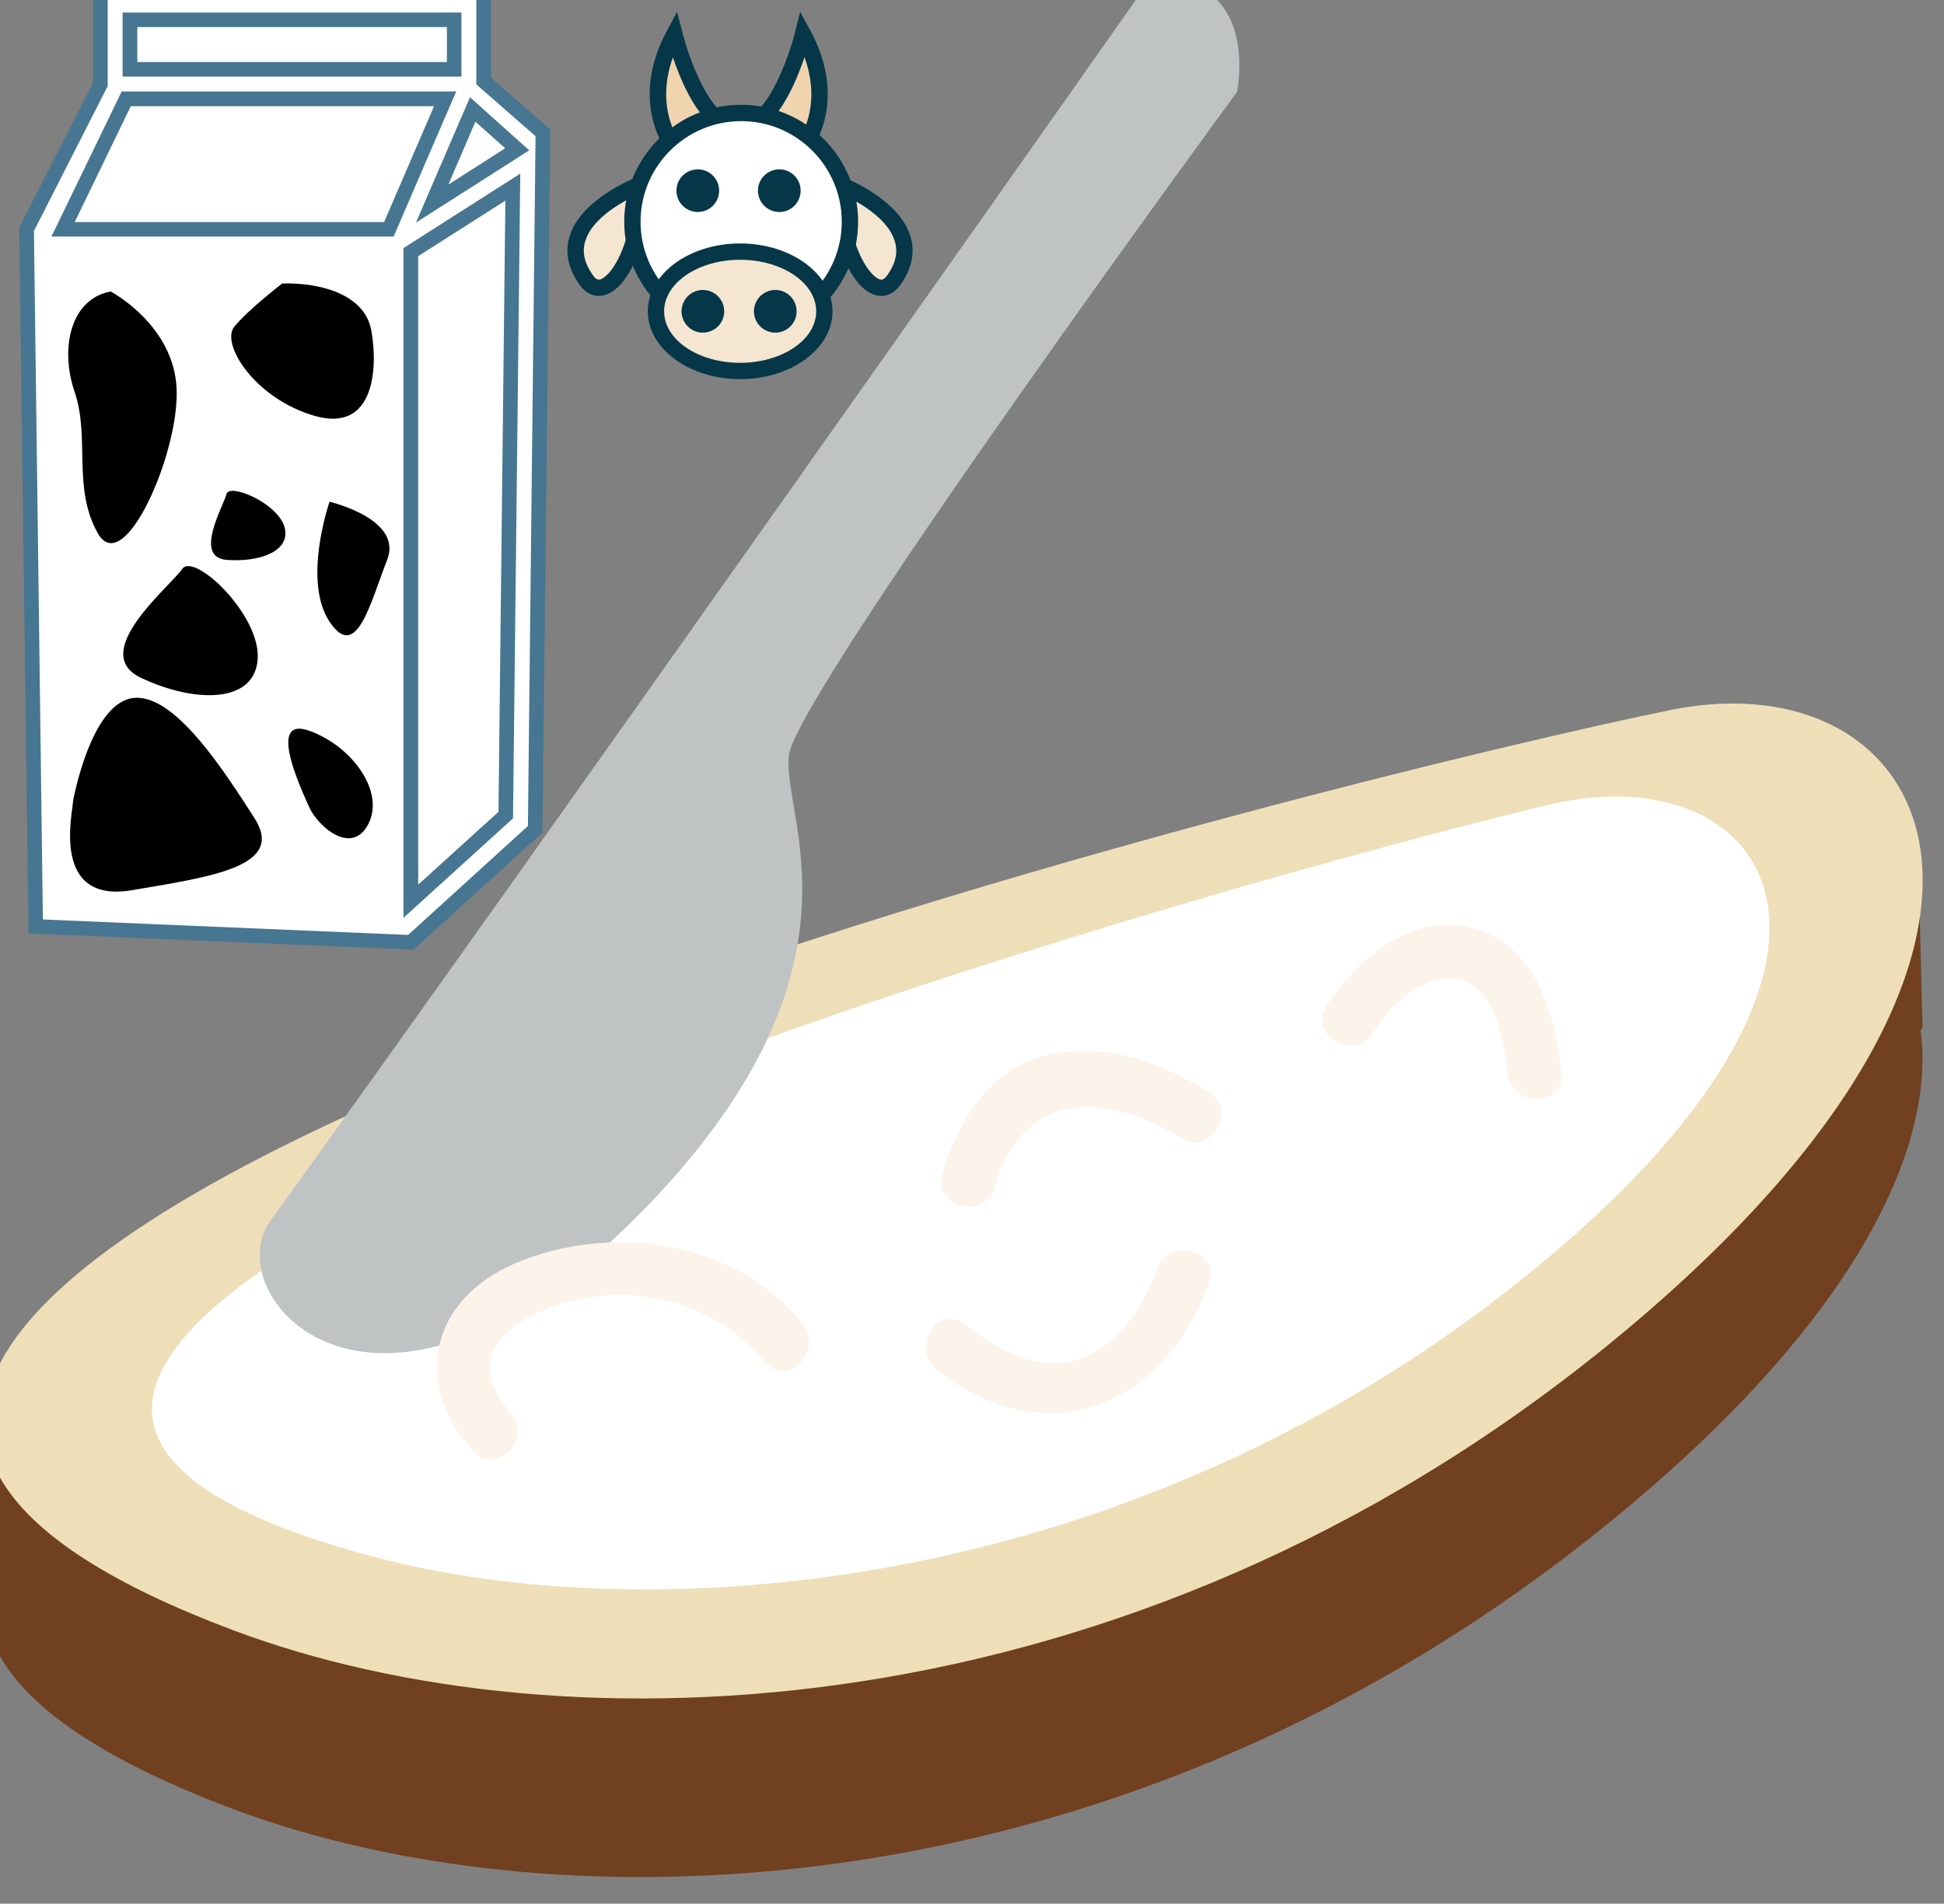 <?xml version="1.0" encoding="UTF-8" standalone="no"?>
<!-- Created with Inkscape (http://www.inkscape.org/) -->

<svg
   xmlns:dc="http://purl.org/dc/elements/1.1/"
   xmlns:cc="http://creativecommons.org/ns#"
   xmlns:rdf="http://www.w3.org/1999/02/22-rdf-syntax-ns#"
   xmlns:svg="http://www.w3.org/2000/svg"
   xmlns="http://www.w3.org/2000/svg"
   xmlns:sodipodi="http://sodipodi.sourceforge.net/DTD/sodipodi-0.dtd"
   xmlns:inkscape="http://www.inkscape.org/namespaces/inkscape"
   width="1364.479mm"
   height="1336.437mm"
   viewBox="0 0 1364.479 1336.437"
   version="1.1"
   id="svg8"
   inkscape:version="0.92.4 (5da689c313, 2019-01-14)"
   sodipodi:docname="Pomazánka mléčná.svg">
  <rect x="0" y="0" width="1364.479" height="1336.437" fill="#808080" stroke="none"/>
  <defs
     id="defs2">
    <style
       type="text/css"
       id="style2"><![CDATA[
    .fil3 {fill:black;fill-rule:nonzero}
    .fil10 {fill:#99816B;fill-rule:nonzero}
    .fil11 {fill:#AF987E;fill-rule:nonzero}
    .fil6 {fill:#B7A18A;fill-rule:nonzero}
    .fil1 {fill:#BA855A;fill-rule:nonzero}
    .fil7 {fill:#CCBAA3;fill-rule:nonzero}
    .fil9 {fill:#D3C2B2;fill-rule:nonzero}
    .fil0 {fill:#DDC8B1;fill-rule:nonzero}
    .fil8 {fill:#E0CFB8;fill-rule:nonzero}
    .fil4 {fill:#E5D6C6;fill-rule:nonzero}
    .fil5 {fill:#EFE5DC;fill-rule:nonzero}
    .fil2 {fill:white;fill-rule:nonzero}
   ]]></style>
    <style
       type="text/css"
       id="style2-1"><![CDATA[
    .str0 {stroke:white;stroke-width:70.56}
    .fil10 {fill:#6A1B13;fill-rule:nonzero}
    .fil2 {fill:#948D78;fill-rule:nonzero}
    .fil4 {fill:#AB9A5C;fill-rule:nonzero}
    .fil7 {fill:#D1C492;fill-rule:nonzero}
    .fil8 {fill:#E6E6E6;fill-rule:nonzero}
    .fil3 {fill:#EAE7E1;fill-rule:nonzero}
    .fil9 {fill:#EFB59E;fill-rule:nonzero}
    .fil1 {fill:#EFEAE1;fill-rule:nonzero}
    .fil5 {fill:#F2F2F2;fill-rule:nonzero}
    .fil6 {fill:#F7F1F0;fill-rule:nonzero}
    .fil0 {fill:white;fill-rule:nonzero}
   ]]></style>
    <style
       type="text/css"
       id="style2-4"><![CDATA[
    .fil4 {fill:#C1AA6F;fill-rule:nonzero}
    .fil2 {fill:#CEB880;fill-rule:nonzero}
    .fil5 {fill:#E0B13D;fill-rule:nonzero}
    .fil1 {fill:#E2AF10;fill-rule:nonzero}
    .fil0 {fill:#E5D19A;fill-rule:nonzero}
    .fil3 {fill:#E8D3A0;fill-rule:nonzero}
   ]]></style>
    <style
       type="text/css"
       id="style2-42"><![CDATA[
    .fil0 {fill:#628C2C;fill-rule:nonzero}
    .fil1 {fill:#914E1D;fill-rule:nonzero}
    .fil2 {fill:#C18761;fill-rule:nonzero}
    .fil3 {fill:#D1AA8F;fill-rule:nonzero}
   ]]></style>
    <style
       type="text/css"
       id="style2-2"><![CDATA[
    .fil1 {fill:#160901;fill-rule:nonzero}
    .fil0 {fill:#331704;fill-rule:nonzero}
    .fil2 {fill:#5B2A08;fill-rule:nonzero}
    .fil7 {fill:#628C2C;fill-rule:nonzero}
    .fil6 {fill:#6D0707;fill-rule:nonzero}
    .fil4 {fill:gray;fill-rule:nonzero}
    .fil8 {fill:#914E1D;fill-rule:nonzero}
    .fil5 {fill:#A01010;fill-rule:nonzero}
    .fil9 {fill:#C18761;fill-rule:nonzero}
    .fil10 {fill:#D1AA8F;fill-rule:nonzero}
    .fil3 {fill:#D1CCC9;fill-rule:nonzero}
   ]]></style>
    <style
       type="text/css"
       id="style2-7"><![CDATA[
    .fil3 {fill:black;fill-rule:nonzero}
    .fil10 {fill:#99816B;fill-rule:nonzero}
    .fil11 {fill:#AF987E;fill-rule:nonzero}
    .fil6 {fill:#B7A18A;fill-rule:nonzero}
    .fil1 {fill:#BA855A;fill-rule:nonzero}
    .fil7 {fill:#CCBAA3;fill-rule:nonzero}
    .fil9 {fill:#D3C2B2;fill-rule:nonzero}
    .fil0 {fill:#DDC8B1;fill-rule:nonzero}
    .fil8 {fill:#E0CFB8;fill-rule:nonzero}
    .fil4 {fill:#E5D6C6;fill-rule:nonzero}
    .fil5 {fill:#EFE5DC;fill-rule:nonzero}
    .fil2 {fill:white;fill-rule:nonzero}
   ]]></style>
    <style
       type="text/css"
       id="style2-71">
   <![CDATA[
    .fil4 {fill:#C9AF81;fill-rule:nonzero}
    .fil6 {fill:#CEBCAA;fill-rule:nonzero}
    .fil1 {fill:#E0D2C1;fill-rule:nonzero}
    .fil2 {fill:#EDDECE;fill-rule:nonzero}
    .fil7 {fill:#EFC567;fill-rule:nonzero}
    .fil3 {fill:#EFDCB6;fill-rule:nonzero}
    .fil5 {fill:#F4E9E1;fill-rule:nonzero}
    .fil0 {fill:white;fill-rule:nonzero}
   ]]>
  </style>
    <style
       type="text/css"
       id="style2-3">
   <![CDATA[
    .fil4 {fill:#7A1155;fill-rule:nonzero}
    .fil3 {fill:#8E165E;fill-rule:nonzero}
    .fil8 {fill:#CEBCAA;fill-rule:nonzero}
    .fil6 {fill:#D6B98E;fill-rule:nonzero}
    .fil1 {fill:#E0D2C1;fill-rule:nonzero}
    .fil5 {fill:#EDDECE;fill-rule:nonzero}
    .fil2 {fill:#EFD5AB;fill-rule:nonzero}
    .fil7 {fill:#F4E9E1;fill-rule:nonzero}
    .fil0 {fill:white;fill-rule:nonzero}
   ]]>
  </style>
    <style
       type="text/css"
       id="style2-31">
   <![CDATA[
    .fil0 {fill:#C09868;fill-rule:nonzero}
    .fil1 {fill:#E8D99A;fill-rule:nonzero}
   ]]>
  </style>
    <style
       type="text/css"
       id="style2-5"><![CDATA[
    .fil3 {fill:black;fill-rule:nonzero}
    .fil10 {fill:#99816B;fill-rule:nonzero}
    .fil11 {fill:#AF987E;fill-rule:nonzero}
    .fil6 {fill:#B7A18A;fill-rule:nonzero}
    .fil1 {fill:#BA855A;fill-rule:nonzero}
    .fil7 {fill:#CCBAA3;fill-rule:nonzero}
    .fil9 {fill:#D3C2B2;fill-rule:nonzero}
    .fil0 {fill:#DDC8B1;fill-rule:nonzero}
    .fil8 {fill:#E0CFB8;fill-rule:nonzero}
    .fil4 {fill:#E5D6C6;fill-rule:nonzero}
    .fil5 {fill:#EFE5DC;fill-rule:nonzero}
    .fil2 {fill:white;fill-rule:nonzero}
   ]]></style>
    <style
       type="text/css"
       id="style2-1-9"><![CDATA[
    .str0 {stroke:white;stroke-width:70.56}
    .fil10 {fill:#6A1B13;fill-rule:nonzero}
    .fil2 {fill:#948D78;fill-rule:nonzero}
    .fil4 {fill:#AB9A5C;fill-rule:nonzero}
    .fil7 {fill:#D1C492;fill-rule:nonzero}
    .fil8 {fill:#E6E6E6;fill-rule:nonzero}
    .fil3 {fill:#EAE7E1;fill-rule:nonzero}
    .fil9 {fill:#EFB59E;fill-rule:nonzero}
    .fil1 {fill:#EFEAE1;fill-rule:nonzero}
    .fil5 {fill:#F2F2F2;fill-rule:nonzero}
    .fil6 {fill:#F7F1F0;fill-rule:nonzero}
    .fil0 {fill:white;fill-rule:nonzero}
   ]]></style>
    <style
       type="text/css"
       id="style2-4-7"><![CDATA[
    .fil4 {fill:#C1AA6F;fill-rule:nonzero}
    .fil2 {fill:#CEB880;fill-rule:nonzero}
    .fil5 {fill:#E0B13D;fill-rule:nonzero}
    .fil1 {fill:#E2AF10;fill-rule:nonzero}
    .fil0 {fill:#E5D19A;fill-rule:nonzero}
    .fil3 {fill:#E8D3A0;fill-rule:nonzero}
   ]]></style>
    <style
       type="text/css"
       id="style2-42-1"><![CDATA[
    .fil0 {fill:#628C2C;fill-rule:nonzero}
    .fil1 {fill:#914E1D;fill-rule:nonzero}
    .fil2 {fill:#C18761;fill-rule:nonzero}
    .fil3 {fill:#D1AA8F;fill-rule:nonzero}
   ]]></style>
    <style
       type="text/css"
       id="style2-2-6"><![CDATA[
    .fil1 {fill:#160901;fill-rule:nonzero}
    .fil0 {fill:#331704;fill-rule:nonzero}
    .fil2 {fill:#5B2A08;fill-rule:nonzero}
    .fil7 {fill:#628C2C;fill-rule:nonzero}
    .fil6 {fill:#6D0707;fill-rule:nonzero}
    .fil4 {fill:gray;fill-rule:nonzero}
    .fil8 {fill:#914E1D;fill-rule:nonzero}
    .fil5 {fill:#A01010;fill-rule:nonzero}
    .fil9 {fill:#C18761;fill-rule:nonzero}
    .fil10 {fill:#D1AA8F;fill-rule:nonzero}
    .fil3 {fill:#D1CCC9;fill-rule:nonzero}
   ]]></style>
    <style
       type="text/css"
       id="style2-7-5"><![CDATA[
    .fil3 {fill:black;fill-rule:nonzero}
    .fil10 {fill:#99816B;fill-rule:nonzero}
    .fil11 {fill:#AF987E;fill-rule:nonzero}
    .fil6 {fill:#B7A18A;fill-rule:nonzero}
    .fil1 {fill:#BA855A;fill-rule:nonzero}
    .fil7 {fill:#CCBAA3;fill-rule:nonzero}
    .fil9 {fill:#D3C2B2;fill-rule:nonzero}
    .fil0 {fill:#DDC8B1;fill-rule:nonzero}
    .fil8 {fill:#E0CFB8;fill-rule:nonzero}
    .fil4 {fill:#E5D6C6;fill-rule:nonzero}
    .fil5 {fill:#EFE5DC;fill-rule:nonzero}
    .fil2 {fill:white;fill-rule:nonzero}
   ]]></style>
    <style
       type="text/css"
       id="style2-0"><![CDATA[
    .fil3 {fill:black;fill-rule:nonzero}
    .fil10 {fill:#99816B;fill-rule:nonzero}
    .fil11 {fill:#AF987E;fill-rule:nonzero}
    .fil6 {fill:#B7A18A;fill-rule:nonzero}
    .fil1 {fill:#BA855A;fill-rule:nonzero}
    .fil7 {fill:#CCBAA3;fill-rule:nonzero}
    .fil9 {fill:#D3C2B2;fill-rule:nonzero}
    .fil0 {fill:#DDC8B1;fill-rule:nonzero}
    .fil8 {fill:#E0CFB8;fill-rule:nonzero}
    .fil4 {fill:#E5D6C6;fill-rule:nonzero}
    .fil5 {fill:#EFE5DC;fill-rule:nonzero}
    .fil2 {fill:white;fill-rule:nonzero}
   ]]></style>
    <style
       type="text/css"
       id="style2-1-0"><![CDATA[
    .str0 {stroke:white;stroke-width:70.56}
    .fil10 {fill:#6A1B13;fill-rule:nonzero}
    .fil2 {fill:#948D78;fill-rule:nonzero}
    .fil4 {fill:#AB9A5C;fill-rule:nonzero}
    .fil7 {fill:#D1C492;fill-rule:nonzero}
    .fil8 {fill:#E6E6E6;fill-rule:nonzero}
    .fil3 {fill:#EAE7E1;fill-rule:nonzero}
    .fil9 {fill:#EFB59E;fill-rule:nonzero}
    .fil1 {fill:#EFEAE1;fill-rule:nonzero}
    .fil5 {fill:#F2F2F2;fill-rule:nonzero}
    .fil6 {fill:#F7F1F0;fill-rule:nonzero}
    .fil0 {fill:white;fill-rule:nonzero}
   ]]></style>
    <style
       type="text/css"
       id="style2-4-5"><![CDATA[
    .fil4 {fill:#C1AA6F;fill-rule:nonzero}
    .fil2 {fill:#CEB880;fill-rule:nonzero}
    .fil5 {fill:#E0B13D;fill-rule:nonzero}
    .fil1 {fill:#E2AF10;fill-rule:nonzero}
    .fil0 {fill:#E5D19A;fill-rule:nonzero}
    .fil3 {fill:#E8D3A0;fill-rule:nonzero}
   ]]></style>
    <style
       type="text/css"
       id="style2-42-11"><![CDATA[
    .fil0 {fill:#628C2C;fill-rule:nonzero}
    .fil1 {fill:#914E1D;fill-rule:nonzero}
    .fil2 {fill:#C18761;fill-rule:nonzero}
    .fil3 {fill:#D1AA8F;fill-rule:nonzero}
   ]]></style>
    <style
       type="text/css"
       id="style2-2-1"><![CDATA[
    .fil1 {fill:#160901;fill-rule:nonzero}
    .fil0 {fill:#331704;fill-rule:nonzero}
    .fil2 {fill:#5B2A08;fill-rule:nonzero}
    .fil7 {fill:#628C2C;fill-rule:nonzero}
    .fil6 {fill:#6D0707;fill-rule:nonzero}
    .fil4 {fill:gray;fill-rule:nonzero}
    .fil8 {fill:#914E1D;fill-rule:nonzero}
    .fil5 {fill:#A01010;fill-rule:nonzero}
    .fil9 {fill:#C18761;fill-rule:nonzero}
    .fil10 {fill:#D1AA8F;fill-rule:nonzero}
    .fil3 {fill:#D1CCC9;fill-rule:nonzero}
   ]]></style>
    <style
       type="text/css"
       id="style2-7-7"><![CDATA[
    .fil3 {fill:black;fill-rule:nonzero}
    .fil10 {fill:#99816B;fill-rule:nonzero}
    .fil11 {fill:#AF987E;fill-rule:nonzero}
    .fil6 {fill:#B7A18A;fill-rule:nonzero}
    .fil1 {fill:#BA855A;fill-rule:nonzero}
    .fil7 {fill:#CCBAA3;fill-rule:nonzero}
    .fil9 {fill:#D3C2B2;fill-rule:nonzero}
    .fil0 {fill:#DDC8B1;fill-rule:nonzero}
    .fil8 {fill:#E0CFB8;fill-rule:nonzero}
    .fil4 {fill:#E5D6C6;fill-rule:nonzero}
    .fil5 {fill:#EFE5DC;fill-rule:nonzero}
    .fil2 {fill:white;fill-rule:nonzero}
   ]]></style>
    <style
       type="text/css"
       id="style2-46">
   <![CDATA[
    .fil2 {fill:#AD843B;fill-rule:nonzero}
    .fil1 {fill:#E3B967;fill-rule:nonzero}
    .fil0 {fill:#EFCC8F;fill-rule:nonzero}
   ]]>
  </style>
    <style
       type="text/css"
       id="style2-75">
   <![CDATA[
    .fil5 {fill:#EAE5C3}
    .fil1 {fill:#AD843B;fill-rule:nonzero}
    .fil2 {fill:#DDD7BC;fill-rule:nonzero}
    .fil0 {fill:#E3B967;fill-rule:nonzero}
    .fil3 {fill:#ADDDF6;}
    .fil4 {fill:#40A4B1;}
   ]]>
  </style>
    <style
       type="text/css"
       id="style2-74">
   <![CDATA[
    .fil1 {fill:#E8C882;fill-rule:nonzero}
    .fil2 {fill:#EACA81;fill-rule:nonzero}
    .fil0 {fill:#FCE097;fill-rule:nonzero}
   ]]>
  </style>
    <style
       type="text/css"
       id="style2-28">
   <![CDATA[
    .fil3 {fill:#2D1106;fill-rule:nonzero}
    .fil2 {fill:#562314;fill-rule:nonzero}
    .fil1 {fill:#D4E0AA;fill-rule:nonzero}
    .fil4 {fill:#E5E5E5;fill-rule:nonzero}
    .fil0 {fill:#EAEDCE;fill-rule:nonzero}
    .fil5 {fill:white;fill-rule:nonzero}
   ]]>
  </style>
    <style
       type="text/css"
       id="style2-8">
   <![CDATA[
    .fil3 {fill:#053749;fill-rule:nonzero}
    .fil4 {fill:#EFD4AF;fill-rule:nonzero}
    .fil1 {fill:#EFD8A3;fill-rule:nonzero}
    .fil5 {fill:#F4E6D0;fill-rule:nonzero}
    .fil0 {fill:#FCF2DE;fill-rule:nonzero}
    .fil2 {fill:white;fill-rule:nonzero}
   ]]>
  </style>
    <style
       type="text/css"
       id="style2-21">
   <![CDATA[
    .str0 {stroke:white;stroke-width:70.56}
    .fil3 {fill:#053749;fill-rule:nonzero}
    .fil1 {fill:#467691;fill-rule:nonzero}
    .fil2 {fill:#F4E6D0;fill-rule:nonzero}
    .fil0 {fill:white;fill-rule:nonzero}
   ]]>
  </style>
    <style
       type="text/css"
       id="style2-07">
   <![CDATA[
    .fil0 {fill:#4EADCE;fill-rule:nonzero}
    .fil2 {fill:#B9E4EF;fill-rule:nonzero}
    .fil5 {fill:#C0C3C4;fill-rule:nonzero}
    .fil3 {fill:#F4EBDF;fill-rule:nonzero}
    .fil4 {fill:#F9F4EF;fill-rule:nonzero}
    .fil1 {fill:white;fill-rule:nonzero}
   ]]>
  </style>
    <style
       type="text/css"
       id="style2-83">
   <![CDATA[
    .fil5 {fill:#C0C3C4;fill-rule:nonzero}
    .fil0 {fill:#CBD8D8;fill-rule:nonzero}
    .fil2 {fill:#E6E0D9;fill-rule:nonzero}
    .fil3 {fill:#F4EBDF;fill-rule:nonzero}
    .fil4 {fill:#F9F4EF;fill-rule:nonzero}
    .fil1 {fill:white;fill-rule:nonzero}
   ]]>
  </style>
    <style
       type="text/css"
       id="style2-757">
   <![CDATA[
    .fil0 {fill:#704020;fill-rule:nonzero}
    .fil4 {fill:#C0C3C4;fill-rule:nonzero}
    .fil1 {fill:#EFDFB9;fill-rule:nonzero}
    .fil3 {fill:#FCF3EB;fill-rule:nonzero}
    .fil2 {fill:white;fill-rule:nonzero}
   ]]>
  </style>
    <style
       type="text/css"
       id="style2-9">
   <![CDATA[
    .fil5 {fill:black;fill-rule:nonzero}
    .fil2 {fill:#053749;fill-rule:nonzero}
    .fil4 {fill:#467691;fill-rule:nonzero}
    .fil1 {fill:#EFD4AF;fill-rule:nonzero}
    .fil3 {fill:#F4E6D0;fill-rule:nonzero}
    .fil0 {fill:white;fill-rule:nonzero}
   ]]>
  </style>
  </defs>
  <sodipodi:namedview
     id="base"
     pagecolor="#ffffff"
     bordercolor="#666666"
     borderopacity="1.0"
     inkscape:pageopacity="0.0"
     inkscape:pageshadow="2"
     inkscape:zoom="0.12374369"
     inkscape:cx="3055.6183"
     inkscape:cy="2529.604"
     inkscape:document-units="mm"
     inkscape:current-layer="Vrstva_x0020_1-93"
     showgrid="false"
     inkscape:window-width="1920"
     inkscape:window-height="1001"
     inkscape:window-x="-9"
     inkscape:window-y="-9"
     inkscape:window-maximized="1" />
  <g
     inkscape:label="Vrstva 1"
     inkscape:groupmode="layer"
     id="layer1"
     transform="translate(-0.744,-565.465)">
    <g
       inkscape:label="Vrstva 1"
       inkscape:groupmode="layer"
       transform="matrix(1.278,0,0,1.278,-474.67,-418.786)"
       id="layer1-4">
      <g
         inkscape:label="Vrstva 1"
         inkscape:groupmode="layer"
         transform="matrix(1.053,0,0,1.053,576.648,-35.015)"
         id="layer1-7" />
      <g
         transform="matrix(1.764,0,0,-1.764,335.232,319.142)"
         id="g2361">
 
 

 
 

 
 <g
   transform="matrix(0.117,0,0,-0.117,-1331.861,1602.163)"
   id="Vrstva_x0020_1-2">

  
  
 <g
   inkscape:label="Vrstva 1"
   inkscape:groupmode="layer"
   transform="matrix(9.373,0,0,9.373,8913.901,8844.65)"
   id="layer1-5">
  <g
     inkscape:label="Vrstva 1"
     inkscape:groupmode="layer"
     transform="matrix(1.053,0,0,1.053,576.648,-35.015)"
     id="layer1-7-5" />
</g>
<g
   inkscape:label="Vrstva 1"
   inkscape:groupmode="layer"
   transform="matrix(8.202,0,0,8.202,9868.9,11759.588)"
   id="layer1-56">
  <g
     inkscape:label="Vrstva 1"
     inkscape:groupmode="layer"
     transform="matrix(1.053,0,0,1.053,576.648,-35.015)"
     id="layer1-7-1" />
</g>

 
 <g
   transform="translate(5344.768,-1570.612)"
   id="Vrstva_x0020_1">

  
  
  
  
  
  
 
 
 

 
 <g
   transform="translate(-4630.917,3113.362)"
   id="Vrstva_x0020_1-6">

  
  
  
  
  
  
  
  
  
  
  
  
  
 
 
 <g
   transform="translate(1903.192,1840.016)"
   id="Vrstva_x0020_1-0">

  
  
  
  
  
  
  
  
  
  
  
  
  
  
  
  
  
  
  
  
  
  
 
 
 

 
 

 
 <g
   transform="translate(1672.474,522.346)"
   id="Vrstva_x0020_1-9">

  
  
  
  
  
  
  
  
  
  
 
 
 <g
   transform="translate(-569,754.16)"
   id="Vrstva_x0020_1-5">

  <path
   d="m 12952,13963 5,-10 -13,-511 -325,148 c -97,-26 -209,-30 -330,-5 -495,99 -3375,775 -4242,1501 l -241,-82 2,410 c -9,40 -10,80 -2,120 34,172 232,341 654,500 876,329 2378,285 3662,-761 657,-534 871,-1000 830,-1310 z"
   style="fill:#704020;fill-rule:nonzero"
   id="path7"
   class="fil0"
   inkscape:connector-curvature="0" />

  <path
   d="m 8460,15558 c 876,330 2378,286 3662,-760 1285,-1047 880,-1832 167,-1689 -714,143 -6391,1486 -3829,2449 z"
   style="fill:#efdfb9;fill-rule:nonzero"
   id="path9"
   class="fil1"
   inkscape:connector-curvature="0" />

  <path
   d="m 8827,15361 c 754,203 2024,99 3067,-739 1043,-837 668,-1401 71,-1261 -598,139 -5346,1405 -3138,2000 z"
   style="fill:#ffffff;fill-rule:nonzero"
   id="path11"
   class="fil2"
   inkscape:connector-curvature="0" />

  <path
   d="m 10335,14867 c 291,225 602,99 723,-233 31,-86 -107,-123 -138,-38 -36,99 -93,194 -194,236 -115,48 -231,-20 -319,-88 -73,-56 -144,68 -72,123 z"
   style="fill:#fcf3eb;fill-rule:nonzero"
   id="path13"
   class="fil3"
   inkscape:connector-curvature="0" />

  <path
   d="m 10487,14380 c 77,-260 294,-257 498,-131 78,48 150,-75 72,-123 -131,-81 -274,-132 -428,-99 -152,33 -239,178 -280,316 -26,88 112,126 138,37 z"
   style="fill:#fcf3eb;fill-rule:nonzero"
   id="path15"
   class="fil3"
   inkscape:connector-curvature="0" />

  <path
   d="m 11494,13969 c 48,-72 117,-144 209,-145 114,-1 142,171 150,252 9,91 151,92 143,0 -16,-159 -68,-344 -243,-388 -159,-40 -302,88 -382,209 -50,78 73,149 123,72 z"
   style="fill:#fcf3eb;fill-rule:nonzero"
   id="path17"
   class="fil3"
   inkscape:connector-curvature="0" />

  <path
   d="m 10902,11165 c 0,0 -1701,2418 -2341,3303 -150,208 300,711 1027,-64 577,-617 334,-1009 352,-1173 18,-164 1193,-1767 1193,-1767 0,0 65,-315 -231,-299 z"
   style="fill:#c0c3c4;fill-rule:nonzero"
   id="path19"
   class="fil4"
   inkscape:connector-curvature="0" />

  <path
   d="m 9200,14981 c -135,-152 0,-256 155,-297 189,-50 397,8 521,160 59,71 159,-31 101,-101 -176,-216 -487,-266 -740,-171 -241,89 -310,316 -138,509 62,69 162,-32 101,-100 z"
   style="fill:#fcf3eb;fill-rule:nonzero"
   id="path21"
   class="fil3"
   inkscape:connector-curvature="0" />

 </g>


 
 <g
   transform="matrix(0.41,0,0,0.41,2970.2,6681.3)"
   id="Vrstva_x0020_1-93">

  <polygon
   points="11031,13878 11031,17353 10378,17938 8442,14217 8773,13381 8773,13031 10678,13031 10678,13452 11031,13692 "
   style="fill:#ffffff;fill-rule:nonzero"
   id="polygon7"
   class="fil0"
   transform="matrix(1.209,0,0,1.209,569.636,-2734.675)" />

  <path
   d="m 14869.776,13867.911 c 0,0 -240,-295 0,-738 0,0 129,508 332,581 z"
   style="fill:#efd4af;fill-rule:nonzero"
   id="path9-2"
   class="fil1"
   inkscape:connector-curvature="0" />

  <path
   d="m 14859.776,13280.911 c -94,259 -14,447 28,520 l 206,-97 c -110,-101 -190,-292 -234,-423 z m -5,653 -26,-32 c -11,-14 -260,-328 -6,-797 l 64,-119 34,131 c 47,186 170,498 299,545 l 119,43 z"
   style="fill:#053749;fill-rule:nonzero"
   id="path11-4"
   class="fil2"
   inkscape:connector-curvature="0" />

  <path
   d="m 15703.776,13867.911 c 0,0 240,-295 0,-738 0,0 -129,508 -332,581 z"
   style="fill:#efd4af;fill-rule:nonzero"
   id="path13-9"
   class="fil1"
   inkscape:connector-curvature="0" />

  <path
   d="m 15479.776,13703.911 206,97 c 43,-73 123,-260 28,-521 -44,132 -124,323 -234,424 z m 239,230 -484,-229 119,-43 c 128,-47 252,-359 299,-545 l 33,-131 65,119 c 254,469 5,783 -6,797 z"
   style="fill:#053749;fill-rule:nonzero"
   id="path15-0"
   class="fil2"
   inkscape:connector-curvature="0" />

  <path
   d="m 14637.776,14110.911 c 0,0 -610,236 -341,616 144,203 396,-253 341,-616 z"
   style="fill:#f4e6d0;fill-rule:nonzero"
   id="path17-3"
   class="fil3"
   inkscape:connector-curvature="0" />

  <path
   d="m 14592.776,14189.911 c -94,47 -261,148 -302,284 -22,72 -5,144 50,222 13,18 25,28 38,28 18,0 43,-18 69,-47 80,-94 152,-297 145,-487 z m -214,640 v 0 c -34,0 -82,-13 -125,-73 -74,-104 -96,-210 -65,-313 73,-242 416,-377 430,-382 l 62,-24 10,65 c 36,242 -55,517 -163,643 -47,55 -99,84 -149,84 z"
   style="fill:#053749;fill-rule:nonzero"
   id="path19-0"
   class="fil2"
   inkscape:connector-curvature="0" />

  <path
   d="m 15952.776,14110.911 c 0,0 610,236 341,616 -144,203 -396,-253 -341,-616 z"
   style="fill:#f4e6d0;fill-rule:nonzero"
   id="path21-4"
   class="fil3"
   inkscape:connector-curvature="0" />

  <path
   d="m 15998.776,14189.911 c -7,190 64,393 145,487 25,29 51,47 69,47 12,0 25,-10 38,-28 55,-78 71,-150 49,-222 -41,-136 -207,-237 -301,-284 z m 214,640 c -51,0 -103,-29 -150,-84 -108,-126 -199,-401 -162,-643 l 9,-65 62,24 c 14,5 357,140 430,382 31,103 9,209 -65,313 -43,60 -91,73 -124,73 z"
   style="fill:#053749;fill-rule:nonzero"
   id="path23"
   class="fil2"
   inkscape:connector-curvature="0" />

  <path
   d="m 16008.776,14347.911 c 0,390 -316,706 -706,706 -390,0 -706,-316 -706,-706 0,-390 316,-706 706,-706 390,0 706,316 706,706 z"
   style="fill:#ffffff;fill-rule:nonzero"
   id="path25"
   class="fil0"
   inkscape:connector-curvature="0" />

  <path
   d="m 15302.776,13694.911 c -360,0 -653,293 -653,653 0,360 293,653 653,653 360,0 653,-293 653,-653 0,-360 -293,-653 -653,-653 z m 0,1412 c -418,0 -759,-340 -759,-759 0,-418 341,-759 759,-759 419,0 759,341 759,759 0,419 -340,759 -759,759 z"
   style="fill:#053749;fill-rule:nonzero"
   id="path27"
   class="fil2"
   inkscape:connector-curvature="0" />

  <path
   d="m 15842.776,14929.911 c 0,214 -245,387 -547,387 -302,0 -546,-173 -546,-387 0,-215 244,-388 546,-388 302,0 547,173 547,388 z"
   style="fill:#f4e6d0;fill-rule:nonzero"
   id="path29"
   class="fil3"
   inkscape:connector-curvature="0" />

  <path
   d="m 15295.776,14594.911 c -272,0 -493,150 -493,335 0,184 221,334 493,334 273,0 494,-150 494,-334 0,-185 -221,-335 -494,-335 z m 0,775 c -330,0 -599,-198 -599,-440 0,-243 269,-441 599,-441 331,0 600,198 600,441 0,242 -269,440 -600,440 z"
   style="fill:#053749;fill-rule:nonzero"
   id="path31"
   class="fil2"
   inkscape:connector-curvature="0" />

  <path
   d="m 15192.776,14929.911 c 0,76 -62,138 -139,138 -76,0 -138,-62 -138,-138 0,-77 62,-139 138,-139 77,0 139,62 139,139 z"
   style="fill:#053749;fill-rule:nonzero"
   id="path33"
   class="fil2"
   inkscape:connector-curvature="0" />

  <path
   d="m 15662.776,14929.911 c 0,76 -62,138 -138,138 -77,0 -139,-62 -139,-138 0,-77 62,-139 139,-139 76,0 138,62 138,139 z"
   style="fill:#053749;fill-rule:nonzero"
   id="path35"
   class="fil2"
   inkscape:connector-curvature="0" />

  <path
   d="m 15159.776,14145.911 c 0,77 -62,139 -138,139 -77,0 -139,-62 -139,-139 0,-76 62,-138 139,-138 76,0 138,62 138,138 z"
   style="fill:#053749;fill-rule:nonzero"
   id="path37"
   class="fil2"
   inkscape:connector-curvature="0" />

  <path
   d="m 15688.776,14145.911 c 0,77 -62,139 -138,139 -77,0 -139,-62 -139,-139 0,-76 62,-138 139,-138 76,0 138,62 138,138 z"
   style="fill:#053749;fill-rule:nonzero"
   id="path39"
   class="fil2"
   inkscape:connector-curvature="0" />

  <path
   d="m 13297.293,14230.295 263.547,-611.721 287.726,258.712 z m 477.528,3970.139 -615.347,558.527 v -4213.135 l 661.287,-423.126 z m -759.21,-3803.306 h -2113.217 l 409.829,-847.463 h 2069.695 z m -1679.209,-1360.051 h 2103.545 v 321.576 h -2103.545 z m 2295.765,397.739 v -588.751 h -2487.986 v 609.303 l -478.738,941.76 58.029,4526.248 2436.002,101.551 806.359,-732.614 50.775,-4521.413 z"
   style="fill:#ffffff;fill-rule:nonzero;stroke-width:1.209"
   id="path41"
   class="fil0"
   inkscape:connector-curvature="0" />

  <path
   d="m 11383.55,13311.505 h 2009.248 v -227.28 H 11383.55 Z m 2103.545,94.297 h -2199.051 v -415.874 h 2199.051 z m 90.67,292.562 -175.295,408.619 368.725,-235.742 z m -385.65,655.242 350.591,-813.613 384.441,344.547 z m -2214.767,-3.627 h 2008.04 l 323.994,-751.957 h -1968.145 z m 2069.695,94.297 h -2220.811 l 455.768,-941.76 h 2171.245 z m 159.579,126.938 v 4080.152 l 521.051,-472.693 44.731,-3967.721 z m -95.505,4295.342 V 14519.23 l 758.001,-483.574 -47.148,4185.33 z m -2340.496,10.881 2370.719,100.341 777.345,-707.226 49.566,-4477.891 -384.441,-336.084 v -563.363 h -2392.48 v 574.243 l -478.738,940.551 z m 2405.778,195.847 -2498.866,-105.177 -60.447,-4581.86 479.947,-941.759 v -646.78 h 2582.283 v 615.347 l 384.441,336.084 v 22.97 l -50.776,4540.756 z"
   style="fill:#467691;fill-rule:nonzero;stroke-width:1.209"
   id="path43"
   class="fil4"
   inkscape:connector-curvature="0" />

  <path
   d="m 12324.101,14748.927 c 222.444,-7.253 533.14,59.238 577.87,303.443 44.731,244.204 21.761,667.331 -366.307,556.109 -389.277,-111.222 -611.72,-466.648 -523.468,-577.87 89.461,-111.222 311.905,-281.682 311.905,-281.682 z"
   style="fill:#000000;fill-rule:nonzero;stroke-width:1.209"
   id="path45"
   class="fil5"
   inkscape:connector-curvature="0" />

  <path
   d="m 10966.468,18108.555 c 0,67.7 -149.908,667.331 380.814,579.079 530.722,-89.461 997.371,-155.952 796.688,-467.857 -199.475,-310.696 -527.096,-824.493 -796.688,-778.554 -269.592,45.94 -380.814,667.332 -380.814,667.332 z"
   style="fill:#000000;fill-rule:nonzero;stroke-width:1.209"
   id="path47"
   class="fil5"
   inkscape:connector-curvature="0" />

  <path
   d="m 11962.629,16115.023 c -21.76,83.416 -215.19,411.037 0,427.962 215.191,16.925 420.709,-56.82 375.979,-213.981 -45.94,-155.953 -356.636,-285.308 -375.979,-213.981 z"
   style="fill:#000000;fill-rule:nonzero;stroke-width:1.209"
   id="path49"
   class="fil5"
   inkscape:connector-curvature="0" />

  <path
   d="m 11676.112,16601.014 c -88.252,123.311 -612.929,546.438 -267.174,708.435 345.755,163.206 733.823,168.042 755.583,-119.684 22.97,-287.726 -411.037,-696.346 -488.409,-588.751 z"
   style="fill:#000000;fill-rule:nonzero;stroke-width:1.209"
   id="path51"
   class="fil5"
   inkscape:connector-curvature="0" />

  <path
   d="m 12631.17,16165.798 c 0,0 479.947,111.222 373.561,378.396 -106.387,267.175 -197.057,667.332 -373.561,400.157 -177.713,-267.174 0,-778.553 0,-778.553 z"
   style="fill:#000000;fill-rule:nonzero;stroke-width:1.209"
   id="path53"
   class="fil5"
   inkscape:connector-curvature="0" />

  <path
   d="m 12498.187,18146.032 c -65.282,-145.072 -270.801,-594.796 6.045,-492.036 276.846,101.55 487.2,396.53 378.396,604.467 -108.804,209.145 -330.039,12.089 -384.441,-112.431 z"
   style="fill:#000000;fill-rule:nonzero;stroke-width:1.209"
   id="path55"
   class="fil5"
   inkscape:connector-curvature="0" />

  <path
   d="m 11210.673,14800.911 c 0,0 409.828,215.191 427.962,631.064 18.134,417.082 -340.919,1233.113 -510.17,940.551 -168.042,-293.771 -50.775,-622.601 -151.117,-917.581 -100.341,-293.771 -21.76,-608.094 233.325,-654.034 z"
   style="fill:#000000;fill-rule:nonzero;stroke-width:1.209"
   id="path57"
   class="fil5"
   inkscape:connector-curvature="0" />

 </g>

</g>

</g>

</g>


 
 
</g>

</g>

</g>
    </g>
  </g>
</svg>
